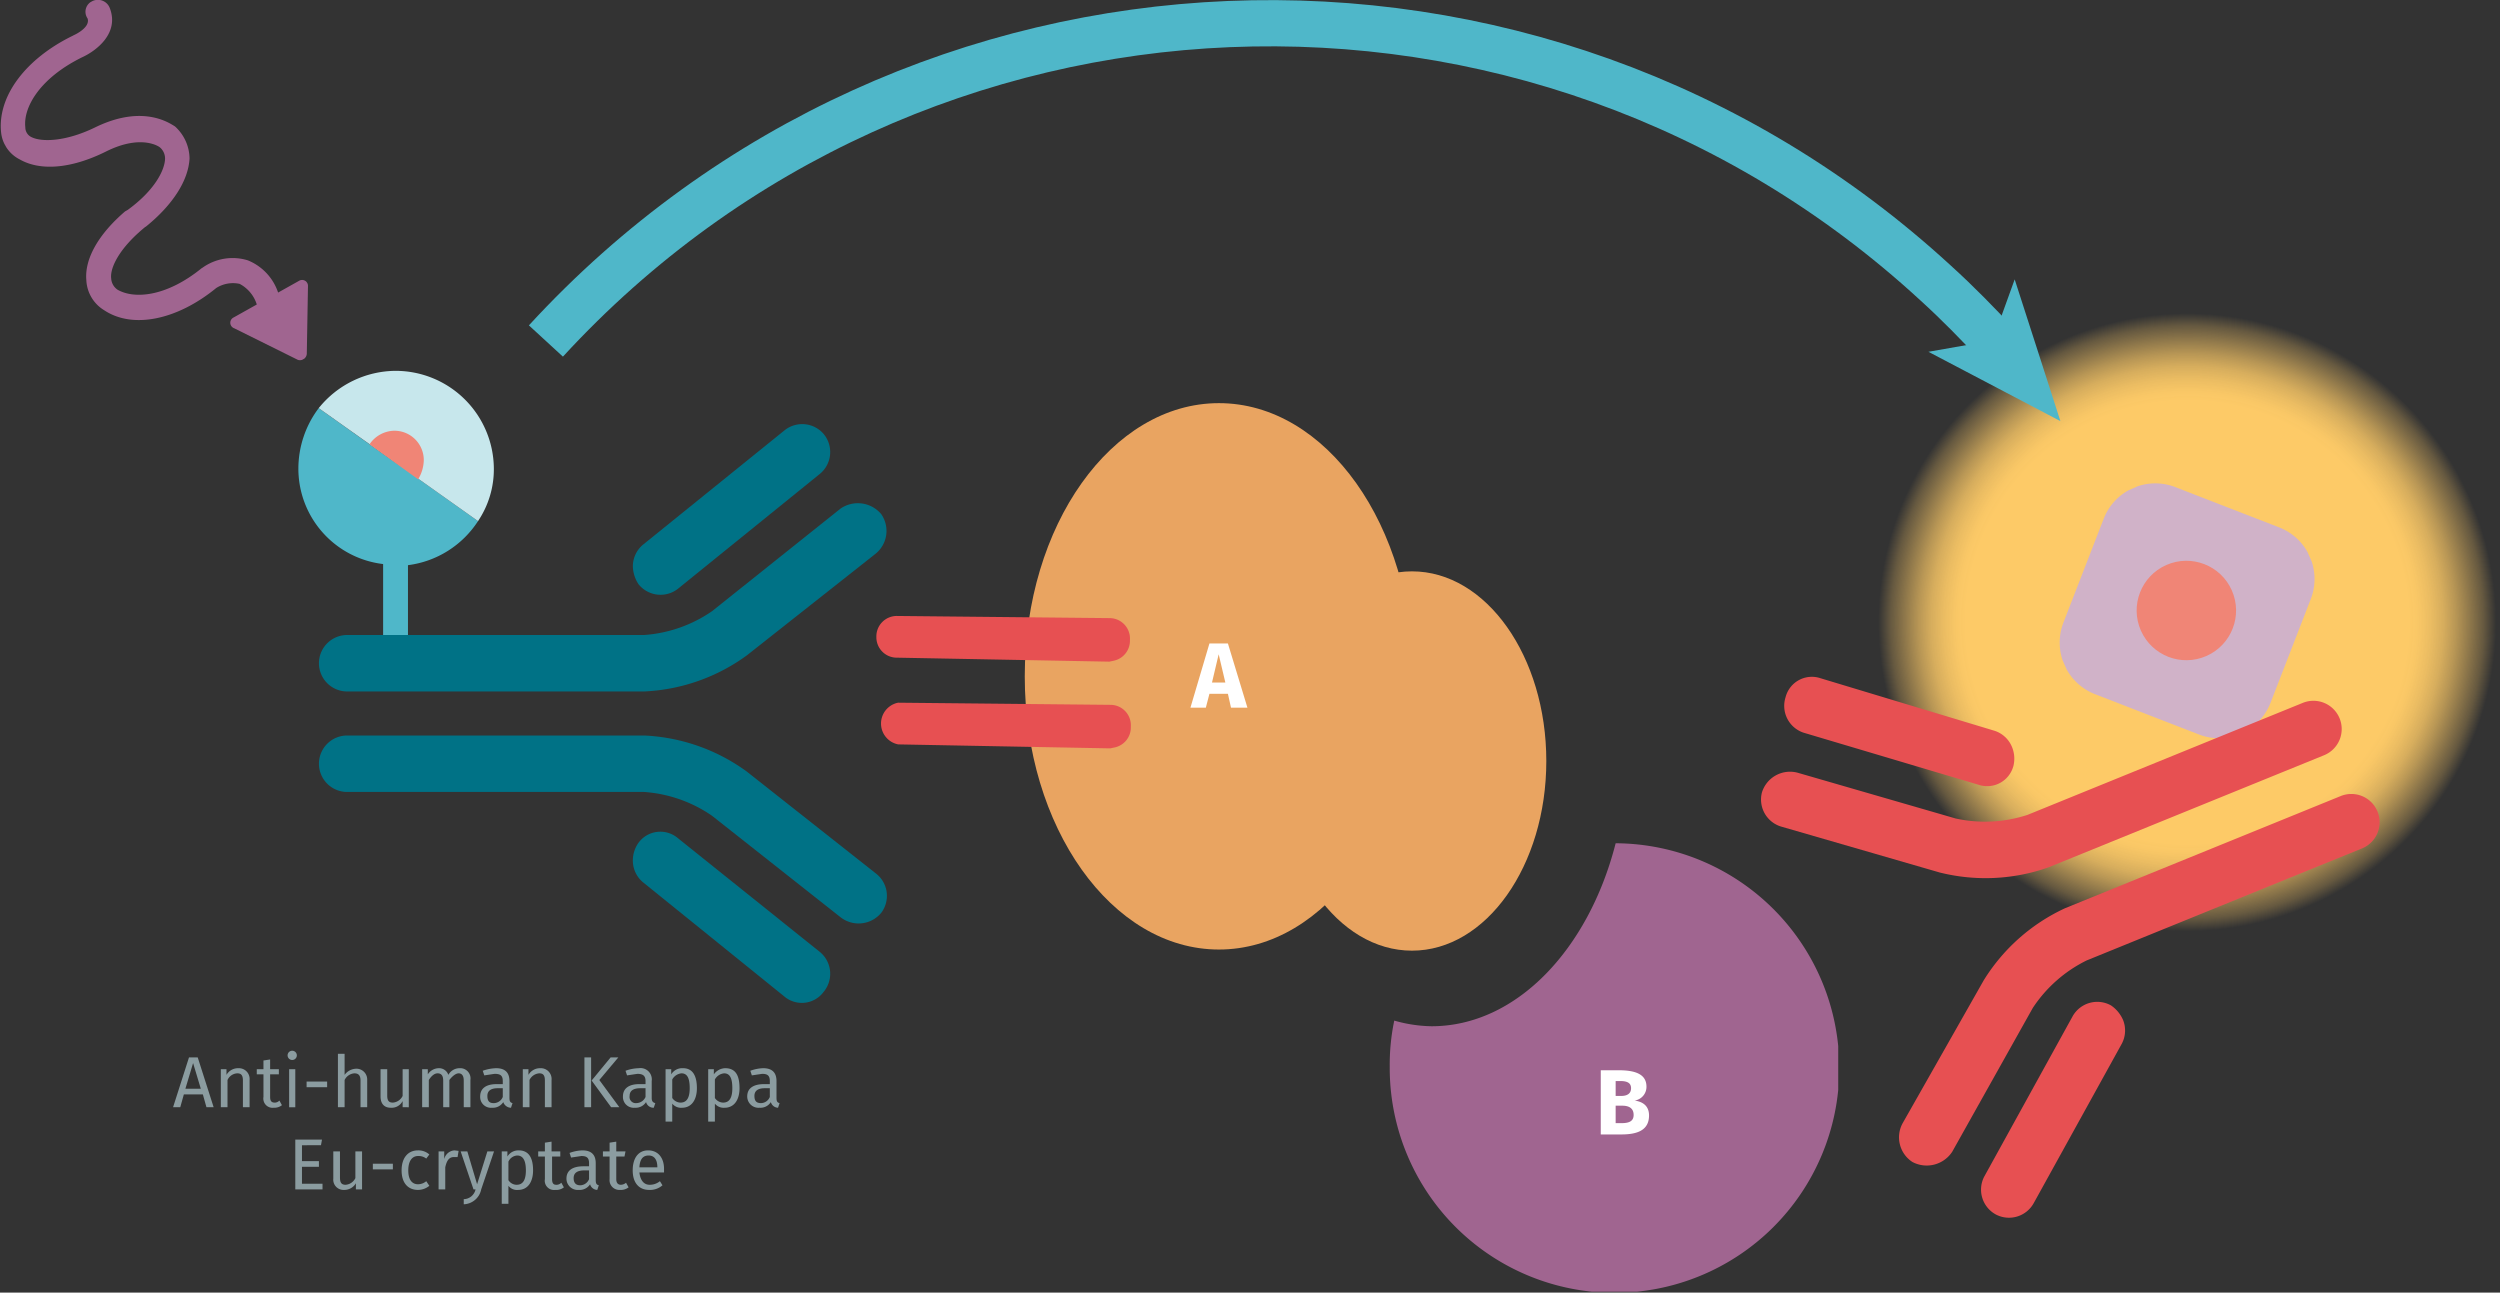 <svg xmlns="http://www.w3.org/2000/svg" xmlns:xlink="http://www.w3.org/1999/xlink" viewBox="0 0 486.8 251.7"><rect x="0" y="0" width="486.8" height="251.7" fill="#333333" stroke="none"/><defs><radialGradient id="Dégradé_sans_nom_31" cx="38.48" cy="38.48" r="38.48" gradientUnits="userSpaceOnUse"><stop offset="0.71" stop-color="#fdca67"/><stop offset="0.74" stop-color="#fdca67" stop-opacity="0.98"/><stop offset="0.78" stop-color="#fdca67" stop-opacity="0.91"/><stop offset="0.82" stop-color="#fdca67" stop-opacity="0.81"/><stop offset="0.86" stop-color="#fdca67" stop-opacity="0.66"/><stop offset="0.9" stop-color="#fdca67" stop-opacity="0.48"/><stop offset="0.95" stop-color="#fdca67" stop-opacity="0.25"/><stop offset="0.99" stop-color="#fdca67" stop-opacity="0"/></radialGradient><symbol id="fluorophore-emission-orange" data-name="fluorophore-emission-orange" viewBox="0 0 77 77"><path d="M74.2,52.7a38.5,38.5,0,1,1-21.5-50A38.4,38.4,0,0,1,74.2,52.7Z" fill="url(#Dégradé_sans_nom_31)"/></symbol><symbol id="fluorophore-donor-cryptate2" data-name="fluorophore-donor-cryptate2" viewBox="0 0 17.3 25.5"><path d="M1.8,3.3,7.7,7.5l2,1.4,6.2,4.4a8.7,8.7,0,0,1-6.2,3.9v7.2a1.1,1.1,0,0,1-2.2,0V17.1A8.5,8.5,0,0,1,0,8.6,8.9,8.9,0,0,1,1.8,3.3Z" fill="#4fb7c9"/><path d="M1.8,3.3A8.8,8.8,0,0,1,8.6,0a8.7,8.7,0,0,1,8.7,8.6,8.2,8.2,0,0,1-1.4,4.7Z" fill="#c7e7ec"/><path d="M6.3,6.5A2.7,2.7,0,0,1,8.5,5.3a2.6,2.6,0,0,1,2.6,2.6,3.4,3.4,0,0,1-.5,1.7" fill="#f08576"/></symbol><symbol id="antibody-blue" data-name="antibody-blue" viewBox="0 0 51.3 50.3"><path d="M21.2,50.3a2.5,2.5,0,0,1-2.5-2.5V21.5a12.1,12.1,0,0,0-2.1-6L7.5,4.1A2.7,2.7,0,0,1,8,.5a2.6,2.6,0,0,1,3.5.5l9,11.4a16.7,16.7,0,0,1,3.2,9.1V47.8A2.5,2.5,0,0,1,21.2,50.3Z" fill="#007286"/><path d="M12.6,22.5a2.5,2.5,0,0,1-1.9-.9L.6,9.1A2.5,2.5,0,0,1,.9,5.6a2.5,2.5,0,0,1,3.5.3L14.6,18.5a2.5,2.5,0,0,1-.4,3.5A3,3,0,0,1,12.6,22.5Z" fill="#007286"/><path d="M30.1,50.3a2.5,2.5,0,0,1-2.5-2.5V21.5a16.7,16.7,0,0,1,3.2-9.1L39.8,1A2.5,2.5,0,0,1,43.3.5a2.6,2.6,0,0,1,.4,3.6l-9,11.4a12.1,12.1,0,0,0-2.1,6V47.8A2.5,2.5,0,0,1,30.1,50.3Z" fill="#007286"/><path d="M38.6,22.5a2.7,2.7,0,0,1-1.5-.5,2.4,2.4,0,0,1-.4-3.5L46.8,5.9a2.5,2.5,0,0,1,3.5-.3,2.4,2.4,0,0,1,.4,3.5L40.6,21.6A2.5,2.5,0,0,1,38.6,22.5Z" fill="#007286"/></symbol><symbol id="fluorophore-acceptor-d2" data-name="fluorophore-acceptor-d2" viewBox="0 0 23.7 23.7"><path d="M22.3,15.3l-7,7a4.9,4.9,0,0,1-6.9,0l-7-7a4.9,4.9,0,0,1,0-6.9l7-7a4.9,4.9,0,0,1,6.9,0l7,7A4.9,4.9,0,0,1,22.3,15.3Z" fill="#d0b2c8"/><circle cx="11.8" cy="11.8" r="4.4" fill="#f08576"/></symbol><symbol id="antibody-red" data-name="antibody-red" viewBox="0 0 51.3 50.3"><path d="M21.2,50.3a2.5,2.5,0,0,1-2.5-2.5V21.5a12.1,12.1,0,0,0-2.1-6L7.5,4.1A2.7,2.7,0,0,1,8,.5a2.6,2.6,0,0,1,3.5.5l9,11.4a16.7,16.7,0,0,1,3.2,9.1V47.8A2.5,2.5,0,0,1,21.2,50.3Z" fill="#e75052"/><path d="M12.6,22.5a2.5,2.5,0,0,1-1.9-.9L.6,9.1A2.5,2.5,0,0,1,.9,5.6a2.5,2.5,0,0,1,3.5.3L14.6,18.5a2.5,2.5,0,0,1-.4,3.5A3,3,0,0,1,12.6,22.5Z" fill="#e75052"/><path d="M30.1,50.3a2.5,2.5,0,0,1-2.5-2.5V21.5a16.7,16.7,0,0,1,3.2-9.1L39.8,1A2.5,2.5,0,0,1,43.3.5a2.6,2.6,0,0,1,.4,3.6l-9,11.4a12.1,12.1,0,0,0-2.1,6V47.8A2.5,2.5,0,0,1,30.1,50.3Z" fill="#e75052"/><path d="M38.6,22.5a2.7,2.7,0,0,1-1.5-.5,2.4,2.4,0,0,1-.4-3.5L46.8,5.9a2.5,2.5,0,0,1,3.5-.3,2.4,2.4,0,0,1,.4,3.5L40.6,21.6A2.5,2.5,0,0,1,38.6,22.5Z" fill="#e75052"/></symbol><symbol id="protein-double_2" data-name="protein-double 2" viewBox="0 0 46.2 48.5"><ellipse cx="17.2" cy="24.2" rx="17.2" ry="24.2" fill="#e9a461"/><ellipse cx="34.3" cy="31.7" rx="11.9" ry="16.8" fill="#e9a461"/></symbol><symbol id="antibody" data-name="antibody" viewBox="0 0 31.3 20.5"><path d="M26.8,20.5h-.5L2,14.9a2.5,2.5,0,0,1,1-4.8l24.4,5.4a2.4,2.4,0,0,1,1.8,3A2.4,2.4,0,0,1,26.8,20.5Z" fill="#e75052"/><path d="M28.8,10.5h-.5L4,4.9A2.4,2.4,0,0,1,2.1,2,2.4,2.4,0,0,1,5,.1L29.4,5.5a2.4,2.4,0,0,1,1.8,3A2.4,2.4,0,0,1,28.8,10.5Z" fill="#e75052"/></symbol><symbol id="compound-purple" data-name="compound-purple" viewBox="0 0 39.7 39.7"><path d="M20,0C17.6,9.4,11.2,16.2,3.7,16.2a12.6,12.6,0,0,1-3.3-.5A19,19,0,0,0,0,19.8,19.9,19.9,0,1,0,20,0Z" fill="#a06590"/></symbol><symbol id="stimulation" data-name="stimulation" viewBox="0 0 20.1 42.5"><path d="M12.7,20.4h-.3c-3.4-.4-5.3-1.7-5.9-2.7a1.5,1.5,0,0,1-.1-1.3h0s.9-2.1,5-2.3,6.9-1.6,8.1-3.6a3.5,3.5,0,0,0,.3-3.4c-1.5-3.4-5.9-5.3-11.2-5H8.5s-1.9.2-2.1-.8A1.2,1.2,0,0,0,5,0,1.3,1.3,0,0,0,3.9,1.5c.4,2.7,3.3,3.1,4.8,3,4.9-.3,7.9,1.5,8.7,3.4a1.1,1.1,0,0,1,0,1.1c-.6,1-2.8,2.2-6.2,2.4-5.5.3-6.9,3.4-7.2,3.9a4.5,4.5,0,0,0,.3,3.6c1.2,1.9,3.8,3.3,7.3,3.9h.1c3.4.6,5.2,1.9,5.6,2.9a1.5,1.5,0,0,1,0,1.3c-1,1.7-4,3.1-8.6,2.3H8.6a5.3,5.3,0,0,0-4.4,1.6,5.4,5.4,0,0,0-1.1,4.4H.6a.6.6,0,0,0-.5.9l3.5,6a.7.7,0,0,0,1.1.1l4.1-6a.6.6,0,0,0-.5-1H5.6a3.6,3.6,0,0,1,.5-2.7,3.2,3.2,0,0,1,2.3-.8c5.1.9,9.5-.5,11.1-3.6a3.8,3.8,0,0,0,.1-3.6C18.7,22.6,16.2,21.1,12.7,20.4Z" fill="#a06590"/></symbol></defs><title>ppi-how-it-works-prin</title><path d="M35.8,213.1l-.7,2.5H33.7l3.1-9.7h1.7l3.1,9.7H40.2l-.7-2.5Zm1.8-6.1-1.5,5h3Z" fill="#8b9ca0"/><path d="M48.6,210.3v5.3H47.3v-5.2c0-1.1-.4-1.4-1.1-1.4a2.2,2.2,0,0,0-1.9,1.3v5.3H43v-7.4h1.1v1.1a2.6,2.6,0,0,1,2.3-1.3A2.1,2.1,0,0,1,48.6,210.3Z" fill="#8b9ca0"/><path d="M53.3,215.7a1.8,1.8,0,0,1-2-2.1v-4.4H50v-1h1.3v-1.7l1.3-.2v1.9h1.7v1H52.6v4.4c0,.7.2,1.1.9,1.1a1.2,1.2,0,0,0,.9-.4l.5.9A2.4,2.4,0,0,1,53.3,215.7Z" fill="#8b9ca0"/><path d="M57.8,205.5a.9.9,0,1,1-.9-.9A.9.9,0,0,1,57.8,205.5Zm-1.5,10.1v-7.4h1.2v7.4Z" fill="#8b9ca0"/><path d="M63.7,210.6v1.1h-4v-1.1Z" fill="#8b9ca0"/><path d="M71.5,210.3v5.3H70.2v-5.2c0-1.1-.5-1.4-1.2-1.4a2.3,2.3,0,0,0-1.9,1.3v5.3H65.8V205.2h1.3v4.1a2.9,2.9,0,0,1,2.2-1.2A2.1,2.1,0,0,1,71.5,210.3Z" fill="#8b9ca0"/><path d="M78.4,215.6v-1.2a2.4,2.4,0,0,1-2.3,1.3c-1.3,0-2-.8-2-2.2v-5.3h1.3v5.1c0,1,.3,1.4,1.1,1.4a2.3,2.3,0,0,0,1.9-1.3v-5.2h1.2v7.4Z" fill="#8b9ca0"/><path d="M91.6,210.3v5.3H90.3v-5.2c0-1.1-.5-1.4-1-1.4s-1.2.5-1.8,1.3v5.3H86.3v-5.2c0-1.1-.5-1.4-1.1-1.4s-1.2.5-1.7,1.3v5.3H82.2v-7.4h1.1v1a2.6,2.6,0,0,1,2.1-1.2,1.9,1.9,0,0,1,1.9,1.3,2.5,2.5,0,0,1,2.2-1.3A2,2,0,0,1,91.6,210.3Z" fill="#8b9ca0"/><path d="M99.8,214.8l-.3.9a1.6,1.6,0,0,1-1.5-1.1,2.4,2.4,0,0,1-2.2,1.1,2.1,2.1,0,0,1-2.3-2.2c0-1.6,1.2-2.4,3.2-2.4h1.2v-.6c0-1.1-.5-1.4-1.6-1.4l-2,.3-.3-.9a8.5,8.5,0,0,1,2.6-.5c1.8,0,2.6.9,2.6,2.5v3.3C99.2,214.5,99.4,214.7,99.8,214.8Zm-1.9-1.2v-1.7h-1c-1.3,0-2,.5-2,1.5s.4,1.4,1.2,1.4A1.9,1.9,0,0,0,97.9,213.6Z" fill="#8b9ca0"/><path d="M107.4,210.3v5.3h-1.3v-5.2c0-1.1-.4-1.4-1.1-1.4a2.3,2.3,0,0,0-1.9,1.3v5.3h-1.3v-7.4h1.1v1.1a2.6,2.6,0,0,1,2.3-1.3A2.1,2.1,0,0,1,107.4,210.3Z" fill="#8b9ca0"/><path d="M113.8,215.6v-9.7h1.3v9.7Zm6.8,0H119l-3.8-5.2,3.7-4.5h1.5l-3.7,4.4Z" fill="#8b9ca0"/><path d="M127.6,214.8l-.3.9a1.5,1.5,0,0,1-1.5-1.1,2.4,2.4,0,0,1-2.2,1.1,2.1,2.1,0,0,1-2.3-2.2c0-1.6,1.2-2.4,3.2-2.4h1.2v-.6c0-1.1-.6-1.4-1.6-1.4l-2,.3-.3-.9a8,8,0,0,1,2.6-.5,2.2,2.2,0,0,1,2.5,2.5v3.3C126.9,214.5,127.2,214.7,127.6,214.8Zm-1.9-1.2v-1.7h-1q-2.1,0-2.1,1.5a1.2,1.2,0,0,0,1.3,1.4A2,2,0,0,0,125.7,213.6Z" fill="#8b9ca0"/><path d="M135.7,211.9c0,2.2-1,3.8-2.9,3.8a2.2,2.2,0,0,1-1.9-.8v3.5h-1.3V208.2h1.1v1A2.5,2.5,0,0,1,133,208C134.9,208,135.7,209.5,135.7,211.9Zm-1.4,0c0-2-.5-2.9-1.6-2.9a2.3,2.3,0,0,0-1.8,1.2v3.6a2,2,0,0,0,1.6.9C133.7,214.7,134.3,213.8,134.3,211.9Z" fill="#8b9ca0"/><path d="M144,211.9c0,2.2-1,3.8-2.9,3.8a2.2,2.2,0,0,1-1.9-.8v3.5h-1.3V208.2H139v1a2.8,2.8,0,0,1,2.2-1.2C143.3,208,144,209.5,144,211.9Zm-1.4,0c0-2-.5-2.9-1.6-2.9a2.3,2.3,0,0,0-1.8,1.2v3.6a2,2,0,0,0,1.6.9C142,214.7,142.6,213.8,142.6,211.9Z" fill="#8b9ca0"/><path d="M151.8,214.8l-.3.9a1.5,1.5,0,0,1-1.4-1.1,2.4,2.4,0,0,1-2.2,1.1,2.2,2.2,0,0,1-2.4-2.2c0-1.6,1.2-2.4,3.3-2.4h1.1v-.6c0-1.1-.5-1.4-1.5-1.4l-2,.3-.3-.9a7.9,7.9,0,0,1,2.5-.5c1.8,0,2.6.9,2.6,2.5v3.3C151.2,214.5,151.4,214.7,151.8,214.8Zm-1.9-1.2v-1.7h-1c-1.3,0-2,.5-2,1.5s.4,1.4,1.3,1.4A1.9,1.9,0,0,0,149.9,213.6Z" fill="#8b9ca0"/><path d="M58.8,223v3.1h3.3v1.1H58.8v3.3h4v1.1H57.5v-9.7h5.2l-.2,1.1Z" fill="#8b9ca0"/><path d="M69.3,231.6v-1.2a2.6,2.6,0,0,1-2.3,1.3,2,2,0,0,1-2.1-2.2v-5.3h1.3v5.1c0,1,.3,1.4,1.1,1.4a2.3,2.3,0,0,0,1.9-1.3v-5.2h1.3v7.4Z" fill="#8b9ca0"/><path d="M76.5,226.6v1.1H72.6v-1.1Z" fill="#8b9ca0"/><path d="M83.6,224.8l-.6.8a2.4,2.4,0,0,0-1.6-.5c-1.1,0-1.9.9-1.9,2.8s.8,2.7,1.9,2.7A2.5,2.5,0,0,0,83,230l.6.9a3.5,3.5,0,0,1-2.2.8c-2,0-3.2-1.4-3.2-3.8s1.2-3.9,3.2-3.9A3.2,3.2,0,0,1,83.6,224.8Z" fill="#8b9ca0"/><path d="M89.3,224.1l-.2,1.2h-.7c-.9,0-1.4.6-1.7,2v4.3H85.4v-7.4h1.1v1.5a2.2,2.2,0,0,1,2-1.7Z" fill="#8b9ca0"/><path d="M90.3,234.5v-1a2.4,2.4,0,0,0,2.3-1.9h-.4l-2.5-7.4H91l1.9,6.4,2-6.4h1.3l-2.5,7.4A3.6,3.6,0,0,1,90.3,234.5Z" fill="#8b9ca0"/><path d="M103.8,227.9c0,2.2-1,3.8-2.9,3.8a2.1,2.1,0,0,1-1.9-.8v3.5H97.7V224.2h1.1v1a2.5,2.5,0,0,1,2.2-1.2C103,224,103.8,225.5,103.8,227.9Zm-1.4,0c0-2-.6-2.9-1.7-2.9a2,2,0,0,0-1.7,1.2v3.6a1.9,1.9,0,0,0,1.6.9C101.8,230.7,102.4,229.8,102.4,227.9Z" fill="#8b9ca0"/><path d="M108.1,231.7a1.8,1.8,0,0,1-2-2.1v-4.4h-1.3v-1h1.3v-1.7l1.3-.2v1.9h1.7v1h-1.6v4.4c0,.7.2,1.1.8,1.1a1.3,1.3,0,0,0,1-.4l.5.9A2.4,2.4,0,0,1,108.1,231.7Z" fill="#8b9ca0"/><path d="M116.6,230.8l-.3.9a1.5,1.5,0,0,1-1.4-1.1,2.4,2.4,0,0,1-2.2,1.1,2.2,2.2,0,0,1-2.4-2.2c0-1.6,1.2-2.4,3.3-2.4h1.1v-.6c0-1.1-.5-1.4-1.5-1.4l-2,.3-.3-.9a7.9,7.9,0,0,1,2.5-.5c1.8,0,2.6.9,2.6,2.5v3.3C116,230.5,116.2,230.7,116.6,230.8Zm-1.9-1.2v-1.7h-.9q-2.1,0-2.1,1.5c0,.9.4,1.4,1.3,1.4A1.9,1.9,0,0,0,114.7,229.6Z" fill="#8b9ca0"/><path d="M120.7,231.7a1.9,1.9,0,0,1-2-2.1v-4.4h-1.3v-1h1.3v-1.7l1.3-.2v1.9h1.8l-.2,1H120v4.4c0,.7.3,1.1.9,1.1a1.6,1.6,0,0,0,1-.4l.5.9A2.5,2.5,0,0,1,120.7,231.7Z" fill="#8b9ca0"/><path d="M129.3,228.3h-4.8c.2,1.7,1,2.4,2,2.4a3.1,3.1,0,0,0,2-.7l.5.8a3.7,3.7,0,0,1-2.6.9c-2,0-3.2-1.4-3.2-3.8s1.1-3.9,3-3.9,3.1,1.4,3.1,3.6Zm-1.3-1c0-1.5-.6-2.3-1.7-2.3s-1.7.7-1.8,2.3Z" fill="#8b9ca0"/><use width="77" height="76.96" transform="translate(365.1 60.4) scale(1.58)" xlink:href="#fluorophore-emission-orange"/><use width="17.3" height="25.51" transform="translate(58.1 72.2) scale(2.2)" xlink:href="#fluorophore-donor-cryptate2"/><use width="51.3" height="50.27" transform="translate(172.7 82.5) rotate(90) scale(2.2)" xlink:href="#antibody-blue"/><use width="23.7" height="23.7" transform="translate(391.5 105.6) rotate(-23.8) scale(2.2)" xlink:href="#fluorophore-acceptor-d2"/><use width="51.3" height="50.27" transform="matrix(-0.83, -2.04, 2.04, -0.83, 378, 243.01)" xlink:href="#antibody-red"/><use id="protein-double_2-3" data-name="protein-double 2" width="46.2" height="48.46" transform="translate(199.5 78.5) scale(2.2)" xlink:href="#protein-double_2"/><use width="31.3" height="20.45" transform="translate(166.5 121.5) rotate(-11.9) scale(1.66)" xlink:href="#antibody"/><use width="39.7" height="39.69" transform="translate(270.6 164.2) scale(2.2)" xlink:href="#compound-purple"/><use width="20.1" height="42.52" transform="matrix(-1.66, 0.93, 0.93, 1.66, 26.46, -4.53)" xlink:href="#stimulation"/><path d="M106.3,66.4c71.6-77.9,192.8-82.9,270.6-11.3,4.3,3.9,8.3,8,12.2,12.2" fill="none" stroke="#4fb7c9" stroke-miterlimit="10" stroke-width="9"/><polygon points="401.2 82 375.5 68.5 388 66.3 392.3 54.4 401.2 82" fill="#4fb7c9"/><path d="M235.5,135.1l-.7,2.7h-3l3.7-12.5h3.6l3.8,12.5h-3.2l-.6-2.7Zm1.8-7.7-1.3,5.5h2.6Z" fill="#fff"/><path d="M321.1,217.2c0,2.9-2.3,3.7-5.4,3.7h-4V208.4h3.5c3.3,0,5.4.8,5.4,3.2a2.7,2.7,0,0,1-2.3,2.7C319.7,214.5,321.1,215.2,321.1,217.2Zm-6.5-3.8h1.1c1.2,0,1.9-.5,1.9-1.5s-.7-1.4-2.1-1.4h-.9Zm3.5,3.7c0-1.3-.9-1.8-2.2-1.8h-1.3v3.4h1.1C317.1,218.7,318.1,218.4,318.1,217.1Z" fill="#fff"/></svg>